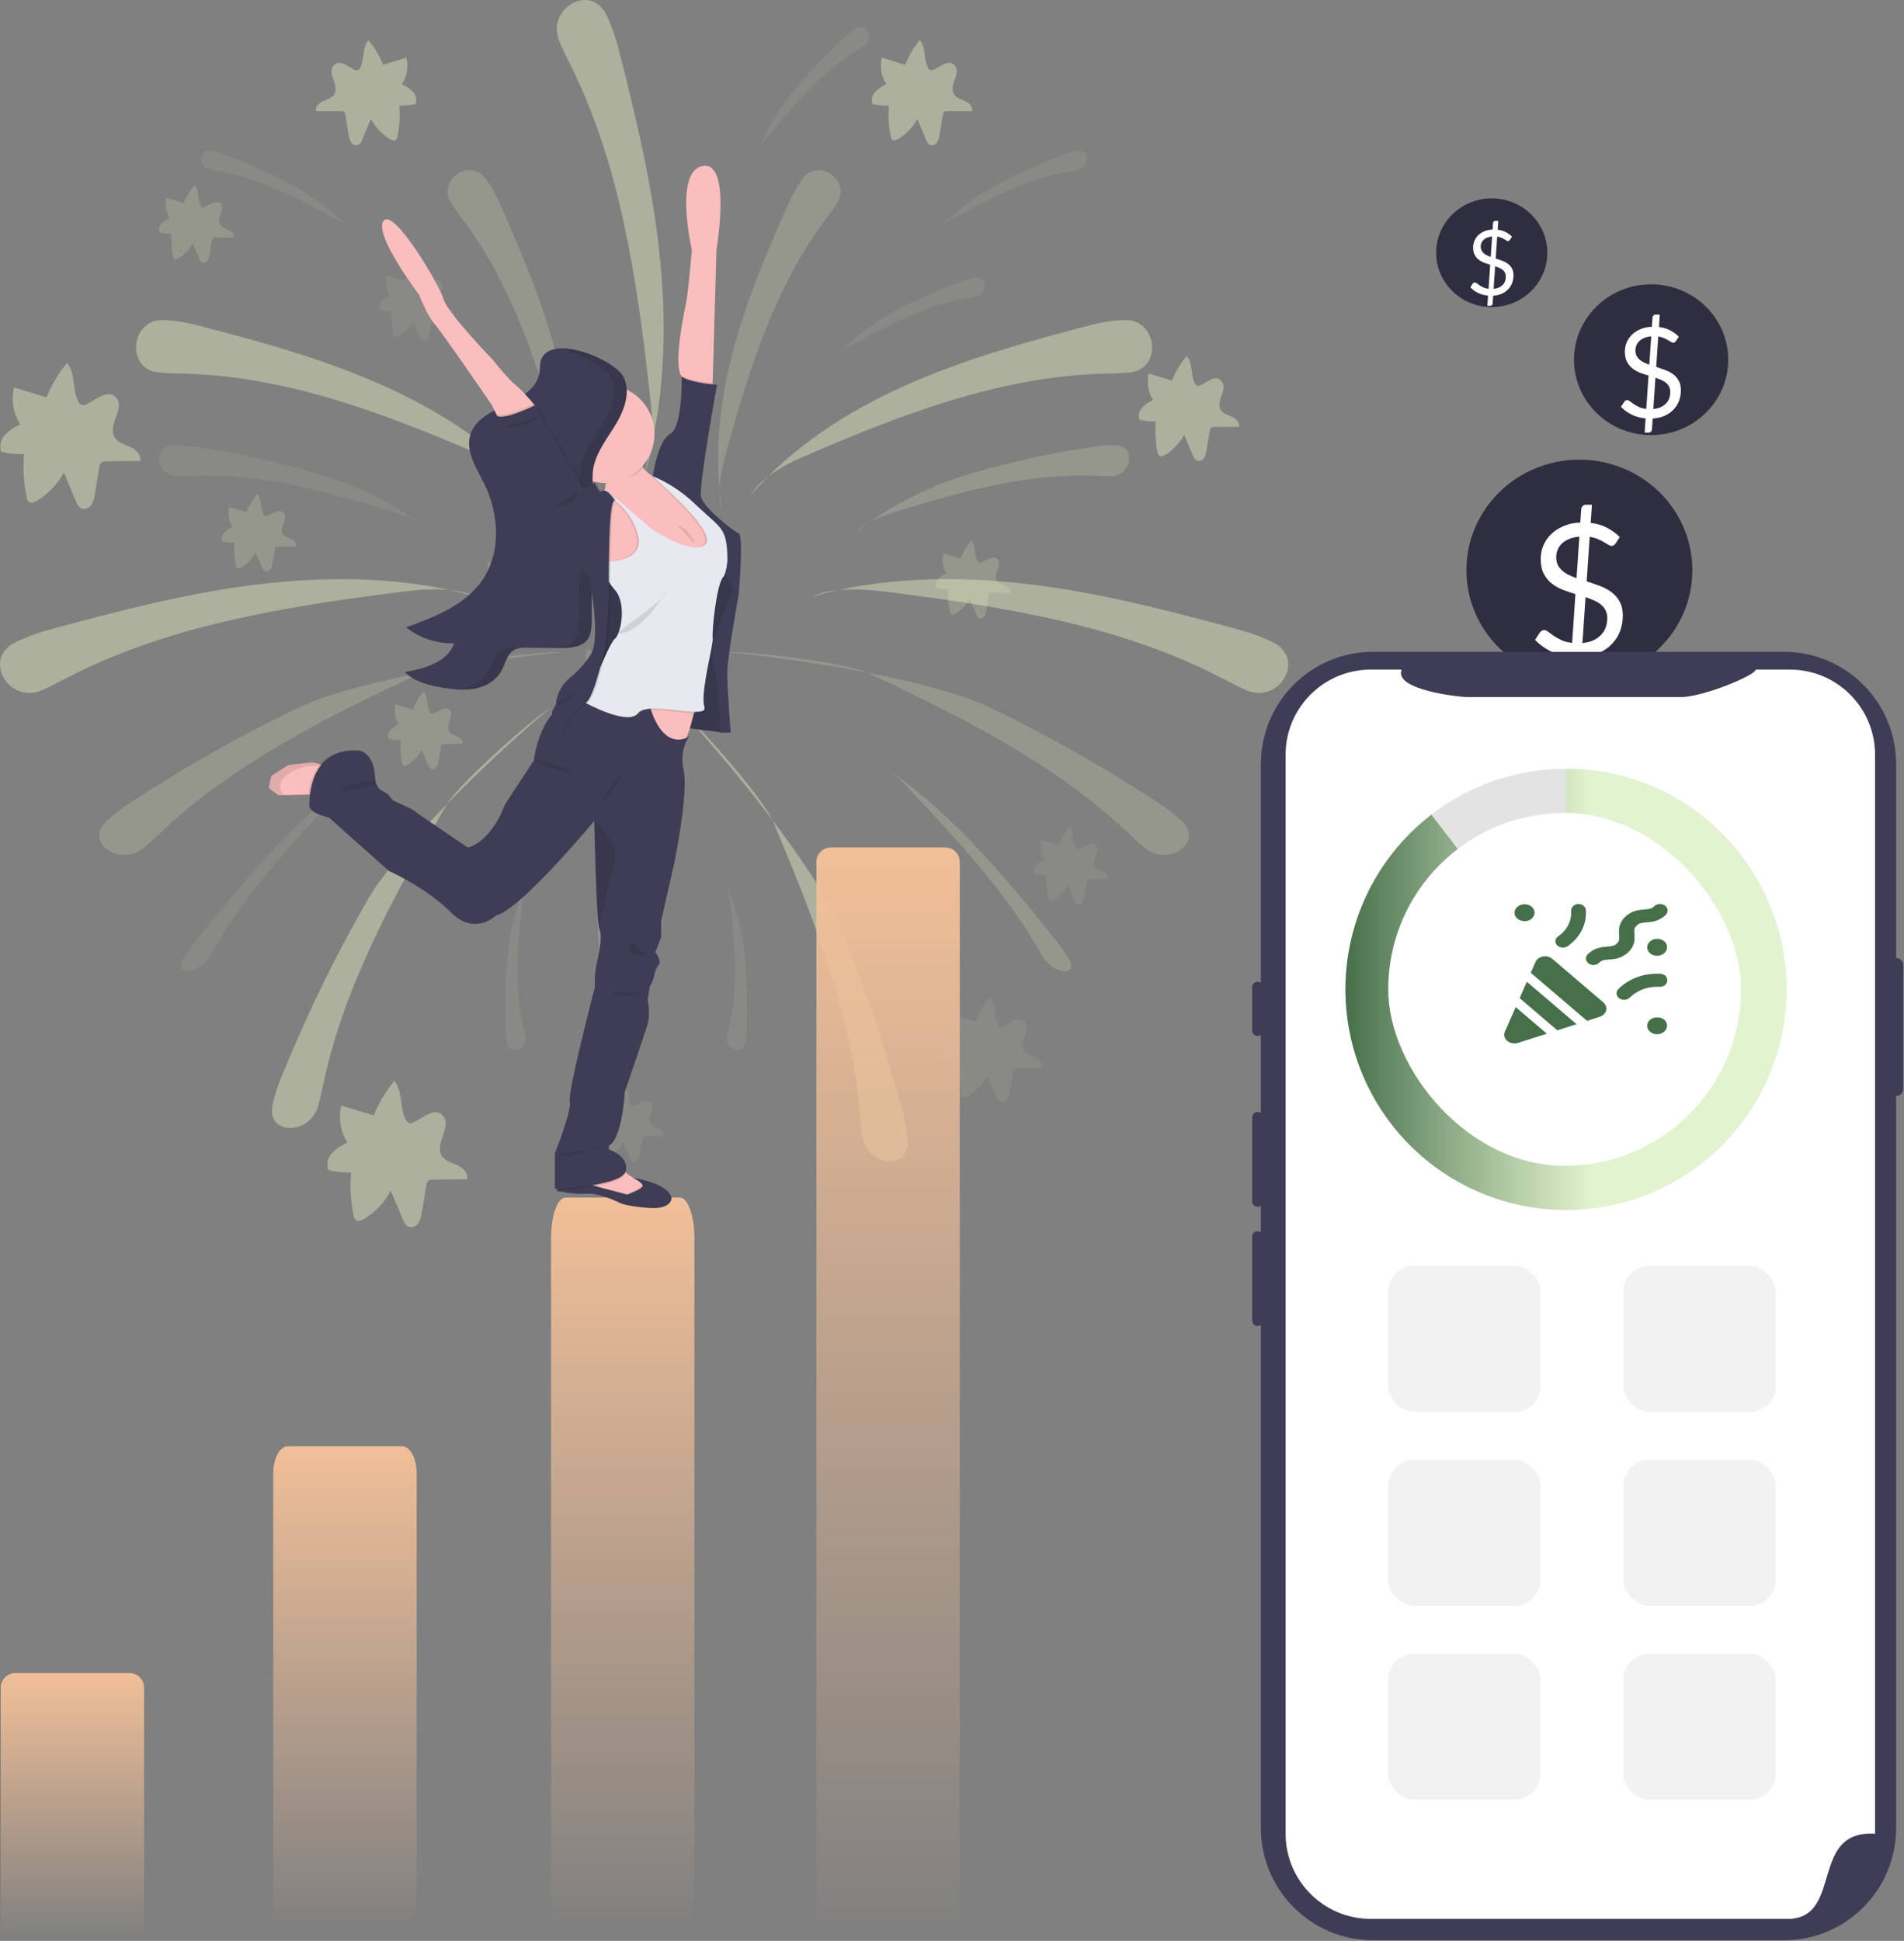 <svg width="785" height="800" viewBox="0 0 785 800" fill="none" xmlns="http://www.w3.org/2000/svg">
<rect x="0" y="0" width="785" height="800" fill="#808080" stroke="none"/>
<ellipse cx="651.164" cy="235.011" rx="46.58" ry="45.538" fill="#2F2E41"/>
<path d="M652.415 265.057C654.085 264.905 655.552 264.551 656.816 263.994C658.081 263.413 659.144 262.679 660.004 261.794C660.889 260.908 661.547 259.884 661.977 258.72C662.432 257.532 662.66 256.229 662.66 254.812C662.66 253.548 662.419 252.46 661.939 251.549C661.483 250.639 660.851 249.855 660.042 249.197C659.232 248.514 658.284 247.945 657.196 247.489C656.108 247.009 654.945 246.566 653.705 246.161L652.415 265.057ZM651.163 221.195C649.519 221.347 648.09 221.676 646.876 222.182C645.687 222.688 644.7 223.32 643.916 224.079C643.132 224.838 642.55 225.698 642.171 226.659C641.791 227.595 641.602 228.581 641.602 229.619C641.602 230.833 641.817 231.895 642.247 232.806C642.677 233.691 643.271 234.475 644.03 235.158C644.789 235.841 645.674 236.436 646.686 236.941C647.698 237.447 648.798 237.903 649.987 238.307L651.163 221.195ZM654.161 239.635C655.982 240.217 657.778 240.837 659.548 241.495C661.319 242.152 662.913 243 664.329 244.037C665.746 245.074 666.884 246.376 667.744 247.945C668.629 249.488 669.072 251.423 669.072 253.75C669.072 256.026 668.692 258.164 667.934 260.162C667.175 262.161 666.062 263.918 664.595 265.436C663.153 266.954 661.37 268.193 659.245 269.155C657.145 270.09 654.742 270.647 652.036 270.824L651.58 277.464C651.555 277.945 651.365 278.362 651.011 278.716C650.657 279.095 650.215 279.285 649.683 279.285H647.179L647.748 270.748C644.688 270.445 641.892 269.686 639.363 268.472C636.859 267.232 634.696 265.664 632.875 263.767L634.924 260.655C635.126 260.377 635.379 260.15 635.683 259.972C635.986 259.795 636.315 259.707 636.669 259.707C637.15 259.707 637.694 259.947 638.301 260.428C638.908 260.908 639.654 261.452 640.539 262.059C641.45 262.666 642.512 263.261 643.726 263.843C644.966 264.424 646.446 264.816 648.166 265.019L649.532 244.871C647.761 244.34 646.016 243.746 644.295 243.088C642.601 242.43 641.07 241.558 639.704 240.47C638.364 239.382 637.276 238.029 636.441 236.41C635.632 234.791 635.227 232.755 635.227 230.302C635.227 228.455 635.581 226.659 636.29 224.914C637.023 223.143 638.086 221.575 639.477 220.209C640.868 218.843 642.575 217.73 644.599 216.87C646.623 215.985 648.937 215.491 651.542 215.39L651.922 209.926C651.947 209.446 652.124 209.016 652.453 208.636C652.807 208.257 653.263 208.067 653.819 208.067H656.323L655.83 215.542C658.461 215.871 660.737 216.554 662.66 217.591C664.607 218.628 666.327 219.893 667.82 221.385L666.188 223.889C665.682 224.648 665.101 225.028 664.443 225.028C664.089 225.028 663.646 224.876 663.115 224.572C662.609 224.243 661.989 223.864 661.256 223.434C660.547 223.004 659.7 222.587 658.714 222.182C657.752 221.777 656.652 221.474 655.413 221.271L654.161 239.635Z" fill="white"/>
<ellipse cx="680.74" cy="148.271" rx="31.793" ry="31.082" fill="#2F2E41"/>
<path d="M681.646 168.589C682.786 168.485 683.787 168.244 684.65 167.864C685.513 167.467 686.239 166.966 686.826 166.362C687.43 165.757 687.879 165.058 688.172 164.264C688.483 163.453 688.638 162.563 688.638 161.597C688.638 160.733 688.474 159.991 688.146 159.369C687.836 158.748 687.404 158.213 686.851 157.764C686.299 157.298 685.652 156.909 684.909 156.598C684.167 156.27 683.373 155.968 682.527 155.692L681.646 168.589ZM680.791 138.652C679.669 138.755 678.694 138.98 677.865 139.325C677.054 139.67 676.38 140.102 675.845 140.62C675.31 141.138 674.913 141.725 674.654 142.381C674.395 143.02 674.265 143.693 674.265 144.401C674.265 145.23 674.412 145.955 674.706 146.576C674.999 147.18 675.405 147.716 675.923 148.182C676.441 148.648 677.045 149.054 677.736 149.399C678.426 149.744 679.177 150.055 679.989 150.331L680.791 138.652ZM682.837 151.238C684.08 151.635 685.306 152.058 686.515 152.507C687.723 152.956 688.811 153.534 689.778 154.242C690.745 154.95 691.522 155.839 692.109 156.909C692.713 157.962 693.015 159.283 693.015 160.871C693.015 162.425 692.756 163.884 692.238 165.248C691.72 166.612 690.96 167.812 689.959 168.848C688.975 169.884 687.758 170.73 686.308 171.386C684.875 172.024 683.234 172.404 681.387 172.525L681.076 177.057C681.059 177.385 680.93 177.67 680.688 177.912C680.446 178.171 680.144 178.3 679.782 178.3H678.072L678.461 172.473C676.372 172.266 674.464 171.748 672.737 170.92C671.028 170.074 669.552 169.003 668.309 167.708L669.707 165.585C669.846 165.395 670.018 165.239 670.225 165.119C670.433 164.998 670.657 164.937 670.899 164.937C671.227 164.937 671.598 165.101 672.012 165.429C672.427 165.757 672.936 166.129 673.54 166.543C674.162 166.957 674.887 167.363 675.716 167.76C676.562 168.157 677.572 168.425 678.746 168.563L679.678 154.811C678.469 154.449 677.278 154.043 676.104 153.594C674.947 153.145 673.903 152.55 672.971 151.807C672.056 151.065 671.313 150.141 670.743 149.036C670.191 147.931 669.915 146.542 669.915 144.867C669.915 143.607 670.156 142.381 670.64 141.19C671.14 139.981 671.866 138.911 672.815 137.978C673.765 137.046 674.93 136.286 676.311 135.699C677.692 135.095 679.272 134.758 681.05 134.689L681.309 130.96C681.327 130.632 681.448 130.339 681.672 130.08C681.914 129.821 682.224 129.691 682.604 129.691H684.314L683.977 134.793C685.772 135.017 687.326 135.484 688.638 136.191C689.968 136.899 691.142 137.762 692.16 138.781L691.047 140.49C690.701 141.008 690.304 141.267 689.856 141.267C689.614 141.267 689.312 141.164 688.949 140.956C688.604 140.732 688.181 140.473 687.68 140.18C687.197 139.886 686.618 139.601 685.945 139.325C685.289 139.049 684.538 138.842 683.692 138.703L682.837 151.238Z" fill="white"/>
<ellipse cx="615.03" cy="104.179" rx="22.92" ry="22.408" fill="#2F2E41"/>
<path d="M615.805 119.058C616.627 118.984 617.348 118.809 617.971 118.536C618.593 118.249 619.116 117.888 619.539 117.453C619.975 117.017 620.298 116.513 620.51 115.941C620.734 115.356 620.846 114.715 620.846 114.017C620.846 113.395 620.728 112.86 620.491 112.412C620.267 111.964 619.956 111.578 619.558 111.254C619.159 110.918 618.693 110.638 618.158 110.414C617.622 110.178 617.05 109.96 616.44 109.761L615.805 119.058ZM615.189 97.476C614.38 97.55 613.677 97.712 613.079 97.961C612.494 98.21 612.009 98.521 611.623 98.895C611.237 99.268 610.951 99.691 610.764 100.164C610.577 100.625 610.484 101.11 610.484 101.621C610.484 102.218 610.59 102.741 610.802 103.189C611.013 103.624 611.306 104.01 611.679 104.346C612.052 104.682 612.488 104.975 612.986 105.224C613.484 105.473 614.025 105.697 614.61 105.896L615.189 97.476ZM616.664 106.549C617.56 106.836 618.444 107.141 619.315 107.464C620.186 107.788 620.97 108.205 621.667 108.715C622.365 109.226 622.925 109.867 623.348 110.638C623.783 111.397 624.001 112.35 624.001 113.495C624.001 114.615 623.815 115.667 623.441 116.65C623.068 117.633 622.52 118.498 621.798 119.245C621.089 119.992 620.211 120.602 619.166 121.075C618.133 121.535 616.95 121.809 615.618 121.896L615.394 125.164C615.382 125.4 615.289 125.605 615.114 125.78C614.94 125.966 614.722 126.06 614.461 126.06H613.229L613.509 121.859C612.003 121.71 610.627 121.336 609.383 120.739C608.15 120.129 607.086 119.357 606.19 118.424L607.198 116.893C607.298 116.756 607.422 116.644 607.572 116.557C607.721 116.469 607.883 116.426 608.057 116.426C608.293 116.426 608.561 116.544 608.86 116.781C609.159 117.017 609.526 117.285 609.961 117.583C610.409 117.882 610.932 118.175 611.53 118.461C612.14 118.747 612.868 118.94 613.714 119.04L614.386 109.126C613.515 108.865 612.656 108.572 611.81 108.248C610.976 107.925 610.223 107.495 609.551 106.96C608.891 106.425 608.356 105.759 607.945 104.963C607.547 104.166 607.348 103.164 607.348 101.957C607.348 101.048 607.522 100.164 607.87 99.305C608.231 98.434 608.754 97.662 609.439 96.99C610.123 96.318 610.963 95.771 611.959 95.347C612.955 94.912 614.094 94.669 615.376 94.619L615.562 91.931C615.575 91.694 615.662 91.483 615.824 91.296C615.998 91.109 616.222 91.016 616.496 91.016H617.728L617.485 94.694C618.78 94.856 619.9 95.192 620.846 95.702C621.804 96.213 622.651 96.835 623.385 97.569L622.582 98.801C622.333 99.175 622.047 99.362 621.724 99.362C621.549 99.362 621.331 99.287 621.07 99.137C620.821 98.976 620.516 98.789 620.155 98.577C619.807 98.366 619.39 98.16 618.904 97.961C618.431 97.762 617.89 97.613 617.28 97.513L616.664 106.549Z" fill="white"/>
<path opacity="0.5" d="M200.306 73.753C193.652 64.68 179.905 74.496 186.118 83.871C187.741 86.318 189.528 88.71 191.205 90.965C211.689 118.625 222.302 152.224 231.458 185.41C233.685 193.659 235.857 202.265 233.3 210.321C236.957 188.737 234.592 166.466 229.066 145.295C223.539 124.124 214.933 103.888 206.052 83.899C204.504 80.322 202.578 76.92 200.306 73.753Z" fill="#EFF9C6" fill-opacity="0.4"/>
<path d="M67.372 131.932C53.625 131.492 51.81 152.471 65.557 153.571C69.159 153.846 72.816 153.928 76.281 154.038C118.595 155.193 158.628 170.535 197.094 187.032C206.524 191.074 216.34 195.638 221.839 204.299C204.49 184.2 181.669 169.463 157.391 158.657C133.113 147.852 107.24 140.73 81.395 134.104C76.814 132.869 72.112 132.14 67.372 131.932Z" fill="#EFF9C6" fill-opacity="0.4"/>
<path opacity="0.2" d="M71.187 183.485C62.444 183.815 64.424 196.215 73.222 196.27C75.504 196.27 77.814 196.27 79.986 196.105C106.683 195.033 134.041 202.401 160.546 210.485C167.062 212.465 173.936 214.747 178.665 219.613C164.587 208.743 148.632 200.551 131.594 195.445C114.81 190.436 97.68 186.668 80.343 184.172C77.321 183.641 74.254 183.411 71.187 183.485Z" fill="#EFF9C6" fill-opacity="0.4"/>
<path opacity="0.5" d="M249.796 414.058C252.27 422.307 263.818 417.44 261.701 408.917C261.151 406.689 260.464 404.49 259.831 402.373C252.16 376.775 252.518 348.483 253.783 320.768C254.113 313.976 254.58 306.745 258.127 300.971C251.088 317.309 247.118 334.804 246.414 352.579C245.728 370.077 246.325 387.602 248.201 405.012C248.431 408.073 248.965 411.103 249.796 414.058Z" fill="#EFF9C6" fill-opacity="0.4"/>
<path opacity="0.2" d="M87.084 62.121C81.832 61.214 81.447 68.857 86.671 70.012C88.046 70.314 89.421 70.562 90.74 70.782C106.825 73.531 122.222 81.395 137.042 89.616C140.85 91.351 144.167 94.006 146.693 97.342C139.666 89.063 131.175 82.147 121.645 76.941C112.255 71.822 102.505 67.392 92.473 63.688C90.73 62.996 88.925 62.472 87.084 62.121Z" fill="#EFF9C6" fill-opacity="0.4"/>
<path d="M5.97 264.952C-7.365 271.798 3.908 290.66 17.6 284.391C21.175 282.769 24.667 280.927 28.021 279.195C68.741 258.078 116.005 250.297 162.747 244.303C174.157 242.819 186.337 241.554 196.895 246.063C168.108 237.815 137.424 237.265 107.784 240.702C78.144 244.138 49.302 251.7 20.762 259.426C15.655 260.756 10.698 262.608 5.97 264.952Z" fill="#EFF9C6" fill-opacity="0.4"/>
<path opacity="0.5" d="M44.05 338.282C34.482 347.191 49.549 357.749 59.475 349.28C62.225 347.026 64.617 344.661 67.009 342.434C96.208 314.939 134.784 295.5 173.194 277.546C182.625 273.119 221.448 268.61 231.786 268.857C204.731 271.277 149.466 279.855 124.886 290.853C100.788 302.309 77.492 315.38 55.158 329.979C51.208 332.399 47.49 335.178 44.05 338.282Z" fill="#EFF9C6" fill-opacity="0.4"/>
<path d="M112.402 455.3C109.653 468.085 127.882 468.277 131.291 455.492C132.171 452.138 132.886 448.783 133.574 445.567C142.015 406.441 162.663 368.443 184.054 331.82C189.306 322.829 218.671 297.066 227.332 291.375C206.435 308.751 165.77 347.134 151.913 370.285C138.593 393.414 126.854 417.417 116.774 442.13C114.912 446.375 113.448 450.784 112.402 455.3Z" fill="#EFF9C6" fill-opacity="0.4"/>
<path d="M249.961 6.032C243.417 -7.276 224.775 3.667 230.714 17.305C232.254 20.879 233.986 24.371 235.636 27.698C255.735 68.335 262.636 115.352 267.805 161.571C269.07 172.899 270.169 184.997 265.55 195.417C273.964 166.96 275.091 136.578 272.177 107.158C269.262 77.739 262.416 49.034 255.157 20.632C253.912 15.605 252.171 10.715 249.961 6.032Z" fill="#EFF9C6" fill-opacity="0.4"/>
<path d="M146.001 28.661C146.344 28.862 146.731 28.976 147.129 28.991C147.871 28.991 148.366 28.276 148.668 27.616C150.29 24.07 149.356 19.368 151.885 16.481C154.428 19.555 156.478 23.005 157.962 26.709L167.53 23.74C167.987 25.6 168.062 27.534 167.75 29.425C167.438 31.315 166.746 33.123 165.715 34.738C167.401 35.455 168.932 36.491 170.224 37.79C170.873 38.445 171.328 39.267 171.536 40.165C171.745 41.063 171.7 42.002 171.407 42.876C169.192 43.399 166.917 43.621 164.643 43.536C164.997 47.737 164.757 51.967 163.928 56.101C163.906 56.413 163.822 56.717 163.68 56.996C163.538 57.275 163.342 57.522 163.103 57.724C162.416 58.163 161.481 57.724 160.766 57.339C157.466 55.328 154.754 52.483 152.902 49.09L149.328 57.586C149.062 58.457 148.51 59.213 147.761 59.731C147.216 59.915 146.626 59.912 146.083 59.722C145.54 59.533 145.076 59.168 144.764 58.686C144.168 57.71 143.81 56.608 143.719 55.469L142.372 47.358C142.361 46.942 142.205 46.544 141.932 46.231C141.537 45.914 141.033 45.766 140.53 45.818C137.148 45.818 133.766 45.818 130.384 45.818C129.807 44.031 131.594 42.354 133.326 41.611C135.058 40.869 137.093 40.264 137.973 38.587C139.732 35.178 135.223 30.338 137.12 27.589C139.375 23.795 143.059 27.204 146.001 28.661Z" fill="#EFF9C6" fill-opacity="0.4"/>
<path opacity="0.5" d="M330.823 73.753C337.477 64.68 351.224 74.496 345.01 83.871C343.388 86.318 341.601 88.71 339.924 90.965C319.44 118.625 308.8 152.224 299.671 185.41C297.417 193.659 295.245 202.265 297.802 210.321C294.145 188.737 296.537 166.466 302.063 145.295C307.59 124.124 316.196 103.888 325.077 83.899C326.625 80.322 328.551 76.92 330.823 73.753Z" fill="#EFF9C6" fill-opacity="0.4"/>
<path d="M463.736 131.932C477.484 131.492 479.326 152.471 465.551 153.571C461.949 153.846 458.32 153.928 454.855 154.038C412.513 155.193 372.508 170.535 334.042 187.032C324.612 191.074 314.796 195.638 309.297 204.299C326.619 184.2 349.44 169.463 373.745 158.657C398.051 147.852 423.896 140.731 449.631 133.994C454.243 132.79 458.973 132.098 463.736 131.932Z" fill="#EFF9C6" fill-opacity="0.4"/>
<path opacity="0.5" d="M459.937 183.485C468.653 183.815 466.701 196.215 457.902 196.27C455.62 196.27 453.311 196.27 451.111 196.105C424.413 195.033 397.083 202.401 370.578 210.485C364.062 212.465 357.188 214.747 352.459 219.613C366.537 208.743 382.492 200.551 399.531 195.445C416.314 190.433 433.444 186.665 450.781 184.172C453.803 183.641 456.87 183.411 459.937 183.485Z" fill="#EFF9C6" fill-opacity="0.4"/>
<path opacity="0.2" d="M444.025 62.121C449.304 61.214 449.689 68.857 444.465 70.012C443.09 70.314 441.715 70.562 440.368 70.782C424.284 73.531 408.914 81.395 394.094 89.616C390.286 91.351 386.969 94.006 384.443 97.342C391.464 89.056 399.956 82.14 409.491 76.941C418.872 71.822 428.612 67.392 438.636 63.688C440.381 63.004 442.185 62.479 444.025 62.121Z" fill="#EFF9C6" fill-opacity="0.4"/>
<path opacity="0.2" d="M307.261 429.922C306.079 435.118 298.848 432.534 299.81 427.172C300.058 425.797 300.36 424.423 300.663 423.13C304.347 407.238 303 389.999 301.158 373.172C301.021 368.979 299.84 364.887 297.721 361.267C302.68 371.004 305.793 381.575 306.904 392.446C308.007 403.076 308.328 413.773 307.866 424.45C307.836 426.289 307.634 428.121 307.261 429.922Z" fill="#EFF9C6" fill-opacity="0.4"/>
<path opacity="0.5" d="M440.667 395.362C444.764 402.291 434.7 401.823 430.274 394.867C429.092 393.053 428.047 391.21 427.002 389.368C414.519 368.087 395.493 347.081 376.356 326.762C371.814 321.489 366.514 316.921 360.629 313.207C375.641 323.402 389.482 335.223 401.899 348.456C414.189 361.323 425.05 374.713 435.69 388.076C437.506 390.393 439.169 392.827 440.667 395.362Z" fill="#EFF9C6" fill-opacity="0.4"/>
<path opacity="0.2" d="M75.585 395.362C71.489 402.291 81.579 401.823 86.006 394.867C87.161 393.053 88.233 391.21 89.25 389.368C101.733 368.087 120.76 347.081 139.924 326.762C144.456 321.49 149.747 316.922 155.623 313.207C140.634 323.4 126.805 335.202 114.381 348.401C102.091 361.268 91.23 374.658 80.617 388.021C78.781 390.355 77.1 392.807 75.585 395.362Z" fill="#EFF9C6" fill-opacity="0.4"/>
<path opacity="0.2" d="M209.104 429.922C210.286 435.118 217.49 432.534 216.555 427.172C216.308 425.797 215.978 424.423 215.675 423.13C212.018 407.238 213.338 389.999 215.208 373.172C215.348 368.984 216.519 364.894 218.617 361.267C213.657 371.003 210.543 381.575 209.434 392.446C208.322 403.075 207.992 413.772 208.444 424.45C208.492 426.291 208.713 428.122 209.104 429.922Z" fill="#EFF9C6" fill-opacity="0.4"/>
<path opacity="0.2" d="M401.9 114.335C407.152 113.428 407.537 121.099 402.313 122.254C400.938 122.556 399.563 122.776 398.243 122.996C382.159 125.746 366.762 133.637 351.942 141.83C348.126 143.565 344.808 146.232 342.291 149.584C349.317 141.296 357.807 134.371 367.339 129.155C376.724 124.033 386.474 119.613 396.511 115.93C398.249 115.217 400.054 114.682 401.9 114.335Z" fill="#EFF9C6" fill-opacity="0.4"/>
<path opacity="0.2" d="M352.902 11.807C357.438 9.057 360.655 15.959 356.256 18.983C355.074 19.78 353.891 20.495 352.737 21.21C338.852 29.761 327.524 42.821 316.856 55.964C313.964 59.005 311.875 62.718 310.779 66.769C314.212 56.463 319.505 46.874 326.397 38.477C333.158 30.22 340.509 22.464 348.393 15.271C349.782 13.975 351.291 12.815 352.902 11.807Z" fill="#EFF9C6" fill-opacity="0.4"/>
<path d="M525.162 264.952C538.497 271.798 527.224 290.66 513.531 284.391C509.957 282.769 506.438 280.927 503.111 279.195C462.363 258.078 415.127 250.297 368.385 244.303C356.975 242.819 344.794 241.554 334.236 246.063C363.024 237.815 393.68 237.265 423.348 240.702C453.015 244.138 481.802 251.7 510.369 259.426C515.475 260.761 520.431 262.612 525.162 264.952Z" fill="#EFF9C6" fill-opacity="0.4"/>
<path opacity="0.5" d="M487.135 338.282C496.703 347.19 481.636 357.748 471.71 349.28C468.961 347.025 466.569 344.661 464.177 342.434C434.894 314.911 396.401 295.39 357.908 277.435C348.478 273.009 309.655 268.5 299.289 268.747C326.372 271.167 381.637 279.745 406.217 290.743C430.315 302.198 453.611 315.27 475.945 329.868C479.928 332.319 483.674 335.136 487.135 338.282Z" fill="#EFF9C6" fill-opacity="0.4"/>
<path d="M374.184 469.9C375.366 482.932 357.192 480.898 355.432 467.728C354.965 464.291 354.69 460.854 354.387 457.609C350.923 417.714 335.141 377.434 318.644 338.419C314.547 328.85 288.647 299.596 280.756 292.859C299.315 312.738 334.839 355.905 345.699 380.596C356.011 405.209 364.655 430.488 371.572 456.262C372.863 460.717 373.738 465.283 374.184 469.9Z" fill="#EFF9C6" fill-opacity="0.4"/>
<path d="M385.099 28.661C384.757 28.865 384.369 28.979 383.972 28.991C383.257 28.991 382.762 28.276 382.459 27.616C380.81 24.07 381.744 19.368 379.242 16.481C376.699 19.555 374.649 23.005 373.166 26.709L363.57 23.74C363.119 25.601 363.048 27.534 363.359 29.423C363.671 31.313 364.36 33.12 365.385 34.738C363.703 35.462 362.173 36.497 360.876 37.79C360.234 38.449 359.787 39.273 359.583 40.17C359.379 41.068 359.427 42.004 359.721 42.876C361.936 43.399 364.211 43.621 366.485 43.536C366.116 47.737 366.357 51.969 367.2 56.101C367.222 56.413 367.306 56.717 367.448 56.996C367.589 57.275 367.785 57.522 368.024 57.724C368.712 58.163 369.647 57.724 370.361 57.339C373.647 55.309 376.355 52.468 378.225 49.09L381.799 57.586C382.044 58.468 382.601 59.23 383.367 59.731C383.911 59.915 384.502 59.912 385.044 59.722C385.587 59.533 386.051 59.168 386.364 58.686C386.947 57.705 387.304 56.606 387.408 55.469L388.756 47.358C388.767 46.942 388.922 46.544 389.196 46.231C389.591 45.914 390.094 45.766 390.598 45.818C393.98 45.818 397.362 45.818 400.743 45.818C401.321 44.031 399.534 42.354 397.802 41.611C396.069 40.869 394.007 40.264 393.155 38.587C391.395 35.178 395.904 30.338 394.007 27.589C391.753 23.795 388.151 27.204 385.099 28.661Z" fill="#EFF9C6" fill-opacity="0.4"/>
<path opacity="0.2" d="M413.997 422.939C413.656 423.148 413.269 423.27 412.87 423.297C412.128 423.297 411.633 422.554 411.33 421.894C409.708 418.348 410.643 413.646 408.141 410.896C405.585 413.956 403.525 417.398 402.037 421.097L392.469 418.128C392.01 419.988 391.934 421.922 392.246 423.813C392.558 425.704 393.251 427.511 394.283 429.126C392.596 429.853 391.065 430.898 389.774 432.205C389.13 432.858 388.679 433.675 388.47 434.568C388.262 435.461 388.304 436.394 388.592 437.264C390.803 437.809 393.08 438.041 395.356 437.952C395.002 442.153 395.243 446.383 396.07 450.517C396.128 451.135 396.424 451.707 396.895 452.112C397.283 452.264 397.705 452.309 398.117 452.241C398.528 452.174 398.914 451.996 399.232 451.727C402.533 449.716 405.245 446.871 407.096 443.478L410.67 452.002C410.93 452.876 411.496 453.628 412.265 454.119C412.803 454.303 413.386 454.303 413.924 454.119C414.462 453.935 414.923 453.577 415.235 453.101C415.827 452.112 416.193 451.004 416.307 449.857L417.627 441.773C417.642 441.351 417.797 440.945 418.066 440.619C418.476 440.31 418.985 440.164 419.496 440.206C422.851 440.206 426.232 440.206 429.614 440.206C430.192 438.391 428.405 436.742 426.672 435.972C424.94 435.202 422.906 434.652 422.026 432.975C420.266 429.538 424.775 424.727 422.878 421.84C420.624 418.073 416.939 421.482 413.997 422.939Z" fill="#EFF9C6" fill-opacity="0.4"/>
<path d="M495.138 158.739C494.795 158.94 494.408 159.053 494.011 159.069C493.268 159.069 492.773 158.327 492.471 157.667C490.849 154.148 491.784 149.418 489.254 146.669C486.716 149.736 484.666 153.177 483.178 156.87L473.609 153.928C473.152 155.788 473.077 157.722 473.389 159.613C473.701 161.503 474.393 163.311 475.424 164.926C473.738 165.643 472.207 166.679 470.915 167.978C470.266 168.627 469.811 169.444 469.602 170.338C469.393 171.232 469.438 172.167 469.733 173.037C471.944 173.582 474.221 173.813 476.496 173.724C476.142 177.925 476.382 182.155 477.211 186.289C477.233 186.601 477.318 186.905 477.459 187.184C477.601 187.463 477.797 187.71 478.036 187.911C478.723 188.351 479.658 187.911 480.373 187.499C483.679 185.495 486.393 182.649 488.237 179.251L491.811 187.746C492.07 188.613 492.625 189.362 493.378 189.864C493.919 190.06 494.511 190.066 495.055 189.882C495.6 189.697 496.066 189.331 496.375 188.846C496.971 187.871 497.329 186.769 497.42 185.629L498.767 177.518C498.778 177.103 498.934 176.704 499.207 176.391C499.602 176.075 500.106 175.926 500.609 175.979C503.991 175.979 507.373 175.979 510.755 175.979C511.332 174.191 509.545 172.514 507.813 171.744C506.081 170.975 504.046 170.425 503.166 168.747C501.407 165.338 505.916 160.499 504.019 157.749C501.764 153.763 498.135 157.2 495.138 158.739Z" fill="#EFF9C6" fill-opacity="0.4"/>
<path d="M170.747 462.504C170.273 462.792 169.734 462.952 169.18 462.972C168.162 462.972 167.475 461.955 167.035 461.02C164.781 456.098 166.073 449.692 162.581 445.54C159.034 449.808 156.177 454.604 154.113 459.755L140.695 455.686C140.075 458.274 139.979 460.96 140.414 463.585C140.848 466.211 141.804 468.723 143.225 470.973C140.881 471.993 138.746 473.438 136.928 475.235C136.04 476.153 135.419 477.296 135.133 478.542C134.847 479.787 134.907 481.087 135.306 482.301C138.391 483.051 141.565 483.365 144.737 483.236C144.241 489.1 144.574 495.006 145.727 500.777C145.76 501.207 145.88 501.626 146.078 502.008C146.276 502.391 146.55 502.73 146.881 503.005C147.844 503.609 149.136 503.005 150.126 502.455C154.748 499.609 158.541 495.598 161.124 490.824L166.1 502.675C166.469 503.889 167.246 504.938 168.3 505.644C169.055 505.899 169.874 505.894 170.627 505.63C171.379 505.366 172.021 504.858 172.452 504.187C173.294 502.831 173.803 501.296 173.936 499.705L175.779 488.432C175.826 487.85 176.046 487.294 176.411 486.838C176.971 486.396 177.681 486.188 178.391 486.26C183.092 486.123 187.794 486.095 192.496 486.123C193.32 483.621 190.818 481.284 188.399 480.239C185.979 479.194 183.147 478.397 181.938 476.06C179.463 471.275 185.814 464.649 183.12 460.552C180.013 455.686 174.871 460.442 170.747 462.504Z" fill="#EFF9C6" fill-opacity="0.4"/>
<path d="M35.808 166.548C35.325 166.838 34.776 166.999 34.213 167.015C33.223 167.015 32.508 165.998 32.096 165.063C29.814 160.142 31.134 153.735 27.642 149.583C24.086 153.85 21.22 158.646 19.146 163.798L5.811 159.674C5.18 162.26 5.077 164.946 5.507 167.572C5.936 170.199 6.891 172.712 8.313 174.961C5.977 175.982 3.852 177.427 2.044 179.223C1.174 180.142 0.57 181.278 0.294 182.513C0.018 183.747 0.081 185.033 0.477 186.234C3.561 186.984 6.735 187.299 9.907 187.169C9.407 193.035 9.749 198.942 10.925 204.711C10.994 205.572 11.399 206.372 12.052 206.938C13.042 207.57 14.334 206.938 15.324 206.388C19.946 203.543 23.739 199.532 26.322 194.758L31.271 206.608C31.634 207.833 32.424 208.886 33.498 209.578C34.251 209.83 35.066 209.827 35.817 209.569C36.568 209.31 37.212 208.811 37.65 208.148C38.48 206.779 38.979 205.235 39.107 203.639L40.977 192.366C41.004 191.783 41.216 191.225 41.582 190.771C42.149 190.344 42.853 190.138 43.561 190.194C48.263 190.056 52.965 190.029 57.694 190.056C58.491 187.554 55.989 185.217 53.597 184.172C51.205 183.127 48.318 182.33 47.108 179.993C44.661 175.209 51.012 168.583 48.318 164.486C45.046 159.757 39.904 164.486 35.808 166.548Z" fill="#EFF9C6" fill-opacity="0.4"/>
<path opacity="0.2" d="M445.313 349.83C445.055 349.962 444.776 350.046 444.488 350.077C444.223 350.014 443.979 349.885 443.777 349.703C443.575 349.52 443.423 349.29 443.333 349.033C442.123 346.421 442.838 343.011 440.969 340.784C439.082 343.055 437.56 345.606 436.459 348.345L429.366 346.146C429.041 347.519 428.993 348.944 429.224 350.337C429.455 351.729 429.962 353.062 430.713 354.257C429.473 354.806 428.345 355.579 427.386 356.539C426.91 357.021 426.575 357.625 426.42 358.285C426.265 358.944 426.295 359.634 426.506 360.278C428.141 360.689 429.827 360.856 431.51 360.773C431.251 363.89 431.436 367.029 432.06 370.094C432.077 370.321 432.139 370.543 432.243 370.746C432.347 370.949 432.49 371.13 432.665 371.276C433.187 371.606 433.847 371.276 434.397 371.001C436.838 369.473 438.846 367.343 440.226 364.815L442.976 371.111C443.157 371.757 443.567 372.314 444.13 372.678C444.534 372.815 444.973 372.813 445.376 372.674C445.779 372.535 446.124 372.265 446.358 371.909C446.795 371.181 447.059 370.363 447.127 369.516L448.117 363.523C448.139 363.22 448.254 362.932 448.447 362.698C448.591 362.577 448.758 362.488 448.938 362.436C449.118 362.384 449.306 362.37 449.492 362.395C452.003 362.395 454.505 362.395 456.998 362.395C457.411 361.075 456.091 359.838 454.799 359.261C453.506 358.683 452.049 358.298 451.362 357.034C450.069 354.504 453.451 350.985 452.022 348.785C450.592 346.586 447.485 348.73 445.313 349.83Z" fill="#EFF9C6" fill-opacity="0.4"/>
<path opacity="0.2" d="M261.974 455.686C261.729 455.847 261.442 455.933 261.149 455.934C260.599 455.934 260.242 455.411 260.022 454.916C258.812 452.167 259.499 448.895 257.63 446.668C255.755 448.947 254.234 451.496 253.121 454.229L246.054 452.03C245.702 453.422 245.637 454.872 245.864 456.29C246.091 457.708 246.605 459.065 247.374 460.278C246.141 460.828 245.015 461.591 244.047 462.533C243.568 463.019 243.233 463.628 243.078 464.292C242.923 464.957 242.954 465.651 243.167 466.299C244.807 466.682 246.489 466.849 248.171 466.794C247.915 469.912 248.1 473.05 248.721 476.115C248.738 476.343 248.8 476.564 248.904 476.768C249.008 476.971 249.151 477.151 249.326 477.297C249.849 477.627 250.536 477.297 251.058 476.995C253.508 475.477 255.518 473.344 256.887 470.809L259.637 477.105C259.812 477.761 260.223 478.329 260.792 478.7C261.196 478.836 261.634 478.835 262.037 478.695C262.44 478.556 262.785 478.287 263.019 477.93C263.457 477.203 263.72 476.384 263.789 475.538L264.778 469.544C264.8 469.233 264.915 468.936 265.108 468.691C265.415 468.481 265.781 468.375 266.153 468.389C268.655 468.389 271.157 468.389 273.659 468.389C274.072 467.042 272.752 465.805 271.487 465.255C270.222 464.705 268.738 464.265 268.05 463.028C266.731 460.498 270.112 456.979 268.683 454.779C267.253 452.579 264.173 454.587 261.974 455.686Z" fill="#EFF9C6" fill-opacity="0.4"/>
<path opacity="0.5" d="M84.553 85.19C84.309 85.354 84.022 85.44 83.728 85.438C83.178 85.438 82.821 84.888 82.601 84.42C81.391 81.671 82.079 78.399 80.236 76.172C78.342 78.437 76.82 80.99 75.727 83.733L68.633 81.533C68.28 82.927 68.217 84.379 68.449 85.798C68.681 87.217 69.202 88.573 69.981 89.782C68.73 90.315 67.592 91.08 66.626 92.037C66.152 92.526 65.822 93.136 65.672 93.8C65.521 94.465 65.557 95.158 65.774 95.803C67.413 96.189 69.095 96.356 70.778 96.298C70.512 99.414 70.688 102.552 71.3 105.619C71.317 105.847 71.379 106.068 71.483 106.271C71.587 106.475 71.731 106.655 71.905 106.801C72.428 107.131 73.115 106.801 73.638 106.499C76.097 104.994 78.11 102.858 79.466 100.312L82.216 106.609C82.398 107.269 82.819 107.838 83.398 108.204C83.798 108.338 84.232 108.336 84.63 108.196C85.029 108.057 85.369 107.788 85.598 107.434C86.036 106.706 86.299 105.888 86.368 105.042L87.358 99.048C87.379 98.737 87.494 98.439 87.688 98.195C87.994 97.985 88.361 97.879 88.732 97.893C91.234 97.893 93.736 97.893 96.238 97.893C96.678 96.546 95.331 95.308 94.066 94.758C92.802 94.209 91.317 93.769 90.629 92.531C89.31 90.002 92.692 86.483 91.262 84.283C89.832 82.083 86.753 84.118 84.553 85.19Z" fill="#EFF9C6" fill-opacity="0.4"/>
<path opacity="0.5" d="M178.995 293.96C178.74 294.12 178.445 294.206 178.143 294.207C177.621 294.207 177.236 293.657 177.016 293.19C175.806 290.44 176.493 287.169 174.651 284.941C172.766 287.214 171.245 289.764 170.142 292.503L163.048 290.303C162.709 291.698 162.654 293.147 162.885 294.564C163.117 295.981 163.63 297.337 164.396 298.551C163.149 299.078 162.019 299.844 161.069 300.806C160.59 301.292 160.254 301.901 160.099 302.566C159.944 303.23 159.975 303.925 160.189 304.573C161.828 304.956 163.51 305.122 165.193 305.068C164.927 308.175 165.103 311.304 165.715 314.361C165.756 314.826 165.972 315.259 166.32 315.571C166.843 315.901 167.53 315.571 168.052 315.268C170.502 313.751 172.512 311.618 173.881 309.082L176.631 315.378C176.828 316.031 177.246 316.595 177.813 316.973C178.213 317.113 178.648 317.113 179.048 316.973C179.447 316.833 179.787 316.562 180.013 316.203C180.46 315.478 180.733 314.66 180.81 313.811L181.8 307.817C181.809 307.504 181.926 307.203 182.13 306.965C182.433 306.747 182.802 306.64 183.175 306.662C185.677 306.662 188.179 306.662 190.653 306.662C191.093 305.315 189.773 304.078 188.481 303.528C187.189 302.978 185.732 302.538 185.044 301.301C183.752 298.771 187.134 295.252 185.677 293.052C184.219 290.853 181.167 292.887 178.995 293.96Z" fill="#EFF9C6" fill-opacity="0.4"/>
<path opacity="0.5" d="M110.45 212.575C110.205 212.736 109.919 212.822 109.626 212.823C109.076 212.823 108.718 212.273 108.498 211.806C107.289 209.056 107.976 205.784 106.106 203.557C104.231 205.836 102.711 208.385 101.597 211.118L94.531 208.919C94.18 210.311 94.116 211.761 94.343 213.179C94.57 214.597 95.083 215.954 95.851 217.167C94.613 217.708 93.485 218.472 92.524 219.422C92.045 219.908 91.71 220.517 91.554 221.181C91.399 221.846 91.43 222.54 91.644 223.189C93.283 223.572 94.966 223.738 96.648 223.683C96.391 226.792 96.576 229.921 97.198 232.977C97.212 233.209 97.273 233.435 97.377 233.643C97.481 233.851 97.626 234.036 97.803 234.187C98.325 234.517 99.013 234.187 99.535 233.884C101.985 232.367 103.995 230.234 105.364 227.698L108.113 233.994C108.294 234.64 108.705 235.197 109.268 235.561C109.668 235.711 110.108 235.718 110.513 235.583C110.918 235.448 111.265 235.178 111.495 234.819C111.933 234.092 112.197 233.273 112.265 232.427L113.255 226.433C113.276 226.122 113.391 225.825 113.585 225.581C113.892 225.37 114.258 225.264 114.63 225.278C117.132 225.278 119.634 225.278 122.136 225.278C122.548 223.931 121.228 222.694 119.964 222.144C118.699 221.594 117.214 221.154 116.527 219.917C115.207 217.387 118.589 213.868 117.159 211.668C115.729 209.469 112.65 211.503 110.45 212.575Z" fill="#EFF9C6" fill-opacity="0.4"/>
<path opacity="0.5" d="M404.816 231.739C404.569 231.895 404.283 231.981 403.991 231.986C403.441 231.986 403.083 231.436 402.836 230.969C401.654 228.219 402.341 224.947 400.471 222.72C398.596 224.999 397.076 227.548 395.962 230.281L388.896 228.082C388.545 229.474 388.481 230.924 388.708 232.342C388.935 233.76 389.448 235.117 390.216 236.33C388.97 236.856 387.839 237.622 386.889 238.585C386.41 239.071 386.075 239.68 385.92 240.345C385.764 241.009 385.795 241.704 386.009 242.352C387.648 242.735 389.331 242.901 391.013 242.847C390.756 245.955 390.941 249.084 391.563 252.14C391.578 252.372 391.639 252.598 391.743 252.806C391.846 253.014 391.991 253.199 392.168 253.35C392.69 253.68 393.378 253.35 393.9 253.047C396.341 251.519 398.349 249.389 399.729 246.861L402.479 253.157C402.659 253.803 403.07 254.36 403.633 254.724C404.034 254.874 404.473 254.881 404.878 254.746C405.283 254.611 405.63 254.342 405.86 253.982C406.298 253.255 406.562 252.436 406.63 251.59L407.62 245.596C407.641 245.285 407.756 244.988 407.95 244.744C408.253 244.526 408.622 244.419 408.995 244.441H416.501C416.913 243.121 415.594 241.884 414.329 241.334C413.064 240.784 411.579 240.344 410.892 239.107C409.572 236.578 412.954 233.058 411.524 230.859C410.095 228.659 407.015 230.666 404.816 231.739Z" fill="#EFF9C6" fill-opacity="0.4"/>
<path opacity="0.2" d="M261.977 215.736C261.721 215.872 261.441 215.956 261.152 215.984C260.602 215.984 260.245 215.434 260.025 214.939C258.815 212.327 259.502 208.918 257.633 206.69C255.746 208.961 254.224 211.512 253.123 214.252L246.057 212.052C245.721 213.423 245.664 214.848 245.891 216.242C246.118 217.636 246.623 218.969 247.377 220.163C246.143 220.723 245.017 221.495 244.05 222.445C243.574 222.927 243.24 223.531 243.084 224.191C242.929 224.851 242.959 225.54 243.17 226.184C244.805 226.595 246.491 226.762 248.174 226.679C247.915 229.797 248.1 232.935 248.724 236C248.741 236.228 248.803 236.45 248.907 236.653C249.011 236.856 249.154 237.036 249.329 237.182C249.852 237.512 250.539 237.182 251.061 236.907C253.511 235.39 255.521 233.257 256.89 230.721L259.64 237.017C259.821 237.663 260.231 238.221 260.795 238.585C261.199 238.721 261.637 238.72 262.04 238.58C262.443 238.441 262.788 238.172 263.022 237.815C263.455 237.096 263.719 236.287 263.791 235.45L264.781 229.456C264.799 229.145 264.914 228.846 265.111 228.604C265.406 228.369 265.782 228.261 266.156 228.302C268.667 228.302 271.169 228.302 273.662 228.302C274.075 226.982 272.755 225.744 271.49 225.167C270.225 224.59 268.741 224.205 268.053 222.967C266.733 220.41 270.115 216.891 268.686 214.719C267.256 212.547 264.176 214.636 261.977 215.736Z" fill="#EFF9C6" fill-opacity="0.4"/>
<path opacity="0.3" d="M217.157 235.229C216.904 235.374 216.622 235.459 216.332 235.477C215.782 235.477 215.424 234.927 215.177 234.432C213.967 231.82 214.682 228.438 212.812 226.184C210.931 228.458 209.41 231.008 208.303 233.745L201.209 231.545C200.87 232.94 200.815 234.389 201.046 235.806C201.278 237.223 201.791 238.579 202.557 239.794C201.311 240.32 200.18 241.086 199.23 242.048C198.753 242.53 198.419 243.134 198.264 243.794C198.109 244.454 198.138 245.144 198.35 245.788C199.986 246.194 201.67 246.369 203.354 246.31C203.097 249.418 203.282 252.547 203.904 255.603C203.917 255.831 203.978 256.054 204.082 256.258C204.186 256.461 204.332 256.641 204.509 256.786C204.795 256.901 205.108 256.936 205.413 256.888C205.718 256.839 206.004 256.709 206.241 256.511C208.682 254.982 210.689 252.852 212.07 250.324L214.819 256.621C215 257.266 215.411 257.824 215.974 258.188C216.376 258.322 216.81 258.323 217.212 258.189C217.614 258.055 217.961 257.794 218.201 257.445C218.639 256.718 218.903 255.899 218.971 255.053L219.961 249.059C219.982 248.748 220.097 248.451 220.291 248.207C220.435 248.087 220.602 247.998 220.782 247.946C220.961 247.894 221.15 247.88 221.336 247.905C223.838 247.905 226.34 247.905 228.842 247.905C229.254 246.585 227.935 245.348 226.67 244.798C225.405 244.248 223.92 243.808 223.233 242.571C221.913 240.041 225.295 236.522 223.865 234.322C222.436 232.123 219.356 234.13 217.157 235.229Z" fill="#EFF9C6" fill-opacity="0.4"/>
<path opacity="0.2" d="M175.395 117.222C175.14 117.382 174.844 117.468 174.543 117.469C174.02 117.469 173.635 116.92 173.415 116.452C172.206 113.703 172.893 110.431 171.051 108.204C169.166 110.476 167.645 113.027 166.542 115.765L159.448 113.565C159.094 114.959 159.032 116.411 159.263 117.83C159.495 119.249 160.017 120.605 160.795 121.814C159.545 122.346 158.406 123.111 157.441 124.068C156.972 124.561 156.645 125.171 156.495 125.834C156.345 126.497 156.377 127.189 156.589 127.835C158.228 128.218 159.91 128.385 161.593 128.33C161.327 131.437 161.503 134.566 162.115 137.623C162.125 137.852 162.184 138.076 162.289 138.28C162.393 138.484 162.54 138.664 162.72 138.806C163.006 138.921 163.319 138.956 163.624 138.908C163.929 138.86 164.215 138.729 164.452 138.531C166.902 137.013 168.912 134.88 170.281 132.344L173.031 138.641C173.218 139.291 173.639 139.849 174.213 140.208C174.609 140.35 175.043 140.354 175.442 140.219C175.841 140.085 176.183 139.819 176.412 139.465C176.86 138.741 177.133 137.922 177.21 137.073L178.172 131.079C178.193 130.769 178.308 130.471 178.502 130.227C178.797 129.993 179.172 129.884 179.547 129.925H187.053C187.493 128.605 186.173 127.368 184.881 126.818C183.589 126.268 182.131 125.828 181.444 124.591C180.152 122.061 183.506 118.542 182.076 116.342C180.647 114.143 177.567 116.15 175.395 117.222Z" fill="#EFF9C6" fill-opacity="0.4"/>
<path opacity="0.3" d="M257.687 271.222C257.421 271.358 257.132 271.442 256.835 271.469C256.574 271.404 256.334 271.274 256.137 271.091C255.94 270.909 255.792 270.679 255.707 270.424C254.498 267.675 255.185 264.403 253.343 262.176C251.447 264.44 249.924 266.992 248.834 269.737L241.74 267.537C241.403 268.91 241.348 270.337 241.58 271.731C241.811 273.126 242.324 274.458 243.087 275.648C241.841 276.201 240.705 276.974 239.733 277.93C239.266 278.419 238.941 279.024 238.791 279.682C238.641 280.341 238.672 281.028 238.88 281.67C240.515 282.082 242.201 282.248 243.885 282.165C243.616 285.281 243.792 288.419 244.407 291.485C244.455 291.941 244.67 292.363 245.012 292.668C245.534 292.998 246.222 292.668 246.744 292.393C249.194 290.875 251.204 288.742 252.573 286.206L255.323 292.503C255.528 293.144 255.944 293.697 256.505 294.07C256.904 294.21 257.34 294.21 257.739 294.07C258.139 293.93 258.479 293.659 258.704 293.3C259.152 292.575 259.425 291.756 259.502 290.908L260.492 284.914C260.496 284.608 260.613 284.314 260.822 284.089C260.965 283.969 261.132 283.88 261.312 283.828C261.492 283.776 261.681 283.762 261.866 283.787C264.368 283.787 266.843 283.787 269.345 283.787C269.785 282.467 268.465 281.23 267.173 280.652C265.881 280.075 264.423 279.69 263.736 278.425C262.444 275.896 265.798 272.376 264.368 270.177C262.939 267.977 259.859 270.122 257.687 271.222Z" fill="#EFF9C6" fill-opacity="0.4"/>
<path d="M781.754 394.885V314.943C781.754 289.39 761.039 268.676 735.486 268.676H566.116C540.563 268.675 519.848 289.39 519.848 314.943V753.507C519.848 779.06 540.562 799.775 566.115 799.775H735.484C761.037 799.775 781.752 779.06 781.752 753.507V451.788C783.361 451.788 784.666 450.484 784.666 448.874L784.668 397.799C784.668 396.19 783.363 394.885 781.754 394.885Z" fill="#3F3D56"/>
<path d="M773.068 311.097V755.857C746.029 754.196 759.783 789.823 737.99 790.943H565.145C545.764 790.946 530.049 775.238 530.043 755.857V311.097C530.049 291.716 545.763 276.009 565.143 276.011H577.89C574.419 284.548 602.435 287.325 604.583 287.328H693.105C702.32 287.316 724.553 278.001 723.744 276.011H737.983C757.356 276.015 773.061 291.717 773.068 311.09V311.097Z" fill="white"/>
<path d="M518.489 404.676C517.256 404.676 516.254 405.678 516.254 406.911V424.791C516.254 426.024 517.256 427.026 518.489 427.026C519.722 427.026 520.724 426.024 520.724 424.791V406.911C520.724 405.678 519.722 404.676 518.489 404.676Z" fill="#3F3D56"/>
<path d="M518.489 458.317C517.256 458.317 516.254 459.319 516.254 460.552V495.194C516.254 496.427 517.256 497.429 518.489 497.429C519.722 497.429 520.724 496.427 520.724 495.194V460.552C520.724 459.319 519.722 458.317 518.489 458.317Z" fill="#3F3D56"/>
<path d="M518.489 507.487C517.256 507.487 516.254 508.489 516.254 509.722V544.365C516.254 545.597 517.256 546.6 518.489 546.6C519.722 546.6 520.724 545.597 520.724 544.365V509.722C520.724 508.489 519.722 507.487 518.489 507.487Z" fill="#3F3D56"/>
<rect x="558.502" y="301.916" width="174.243" height="174.243" rx="8.557" fill="white"/>
<circle cx="645.624" cy="407.813" r="90.921" fill="#E3E3E3"/>
<path d="M645.624 316.891C667.162 316.891 688.001 324.537 704.428 338.467C720.855 352.397 731.804 371.705 735.323 392.954C738.843 414.202 734.706 436.01 723.648 454.493C712.59 472.975 695.33 486.932 674.943 493.877C654.556 500.823 632.365 500.305 612.323 492.416C592.282 484.528 575.692 469.781 565.508 450.802C555.325 431.824 552.209 409.847 556.716 388.786C561.223 367.725 573.061 348.948 590.12 335.8L645.624 407.813L645.624 316.891Z" fill="url(#paint0_linear_1012_88)"/>
<rect x="572.352" y="335.076" width="145.474" height="145.474" rx="72.737" fill="white"/>
<path d="M626.527 411.426L642.077 424.696L649.994 422.162L629.497 404.667L626.527 411.426ZM620.452 425.246C619.872 426.566 620.25 428.053 621.418 429.05C622.219 429.737 623.296 430.108 624.394 430.108C624.891 430.108 625.393 430.034 625.874 429.88L637.746 426.08L624.903 415.119L620.452 425.246ZM639.996 395.236C638.983 394.372 637.523 394.013 636.128 394.26C634.731 394.519 633.58 395.365 633.077 396.509L631.12 400.973L654.326 420.778L659.555 419.105C660.896 418.677 661.887 417.695 662.19 416.502C662.49 415.309 662.063 414.063 661.052 413.2L639.996 395.236ZM644.39 390.588C645.105 390.588 645.82 390.385 646.412 389.964C651.144 386.596 653.86 381.649 653.86 376.391V375.32C653.86 373.832 652.446 372.625 650.821 372.625C649.197 372.625 647.783 373.832 647.783 375.32V376.39C647.783 380.045 645.896 383.484 642.603 385.824C641.022 386.783 640.851 388.478 641.969 389.623C642.588 390.263 643.482 390.588 644.39 390.588ZM628.603 379.709C630.928 379.709 632.695 378.101 632.695 376.218C632.695 374.234 630.811 372.726 628.603 372.726C626.396 372.726 624.394 374.234 624.394 376.218C624.394 378.202 626.279 379.709 628.603 379.709ZM684.264 401.366H683.01C676.963 401.366 671.174 403.69 667.228 407.721C666.109 408.865 666.29 410.562 667.63 411.517C668.214 411.942 668.938 412.144 669.53 412.144C670.434 412.144 671.331 411.815 671.956 411.176C674.818 408.361 678.844 406.755 683.133 406.755H684.386C686.129 406.755 687.425 405.549 687.425 404.061C687.425 402.573 686.119 401.366 684.264 401.366ZM671.451 392.385C674.197 389.638 673.999 386.975 673.851 385.031C673.724 383.35 673.712 382.565 674.752 381.526C675.788 380.491 676.696 380.382 678.654 380.232C680.923 380.056 684.036 379.818 686.789 377.07C687.92 375.941 687.767 374.239 686.44 373.271C685.12 372.317 683.13 372.436 681.988 373.569C680.952 374.604 680.043 374.713 678.086 374.863C675.817 375.039 672.704 375.278 669.951 378.025C667.204 380.772 667.402 383.435 667.55 385.379C667.677 387.059 667.689 387.845 666.649 388.884C665.617 389.915 664.709 390.024 662.757 390.175C660.487 390.347 657.375 390.582 654.625 393.329C653.493 394.462 653.638 396.168 654.967 397.134C655.559 397.56 656.295 397.774 656.901 397.774C657.793 397.774 658.677 397.454 659.301 396.83C660.333 395.799 661.242 395.689 663.19 395.539C665.583 395.371 668.688 395.135 671.451 392.385ZM683.211 419.33C680.887 419.33 679.12 420.939 679.12 422.821C679.12 424.805 681.005 426.313 683.211 426.313C685.418 426.313 687.303 424.704 687.303 422.821C687.421 420.935 685.658 419.33 683.211 419.33ZM683.211 386.996C680.887 386.996 679.12 388.605 679.12 390.487C679.12 392.471 681.005 393.979 683.211 393.979C685.418 393.979 687.303 392.37 687.303 390.487C687.421 388.601 685.658 386.996 683.211 386.996Z" fill="#46704A"/>
<rect x="572.289" y="521.807" width="62.871" height="60.177" rx="10.697" fill="#F2F2F2"/>
<rect x="669.287" y="521.807" width="62.871" height="60.177" rx="10.697" fill="#F2F2F2"/>
<rect x="572.289" y="601.744" width="62.871" height="60.177" rx="10.697" fill="#F2F2F2"/>
<rect x="669.287" y="601.743" width="62.871" height="60.177" rx="10.697" fill="#F2F2F2"/>
<rect x="572.289" y="681.68" width="62.871" height="60.177" rx="10.697" fill="#F2F2F2"/>
<rect x="669.287" y="681.68" width="62.871" height="60.177" rx="10.697" fill="#F2F2F2"/>
<path d="M53.41 799.538H6.31C4.718 799.536 3.192 798.903 2.067 797.778C0.941 796.652 0.308 795.127 0.307 793.535V695.641C0.308 694.05 0.941 692.524 2.067 691.398C3.192 690.273 4.718 689.64 6.31 689.638H53.41C55.001 689.64 56.527 690.273 57.652 691.398C58.778 692.524 59.411 694.05 59.412 695.641V793.535C59.411 795.127 58.778 796.652 57.652 797.778C56.527 798.903 55.001 799.536 53.41 799.538Z" fill="url(#paint1_linear_1012_88)"/>
<path d="M165.773 796.553H118.673C117.081 796.55 115.556 795.396 114.43 793.344C113.305 791.291 112.672 788.509 112.67 785.607V607.094C112.672 604.192 113.305 601.41 114.43 599.358C115.556 597.306 117.081 596.151 118.673 596.148H165.773C167.364 596.151 168.89 597.306 170.015 599.358C171.141 601.41 171.774 604.192 171.776 607.094V785.607C171.774 788.509 171.141 791.291 170.015 793.344C168.89 795.396 167.364 796.55 165.773 796.553Z" fill="url(#paint2_linear_1012_88)"/>
<path d="M280.29 796.553H233.19C231.599 796.548 230.073 794.804 228.948 791.702C227.822 788.6 227.189 784.394 227.188 780.008V510.182C227.189 505.796 227.822 501.59 228.948 498.488C230.073 495.386 231.599 493.641 233.19 493.636H280.29C281.882 493.641 283.408 495.386 284.533 498.488C285.658 501.59 286.291 505.796 286.293 510.182V780.008C286.291 784.394 285.658 788.6 284.533 791.702C283.408 794.804 281.882 796.548 280.29 796.553Z" fill="url(#paint3_linear_1012_88)"/>
<path d="M389.695 800H342.595C341.003 799.998 339.477 799.365 338.352 798.24C337.227 797.114 336.594 795.589 336.592 793.997V355.322C336.594 353.73 337.227 352.204 338.352 351.079C339.477 349.954 341.003 349.321 342.595 349.319H389.695C391.286 349.321 392.812 349.954 393.937 351.079C395.063 352.204 395.696 353.73 395.698 355.322V793.997C395.696 795.589 395.063 797.114 393.937 798.24C392.812 799.365 391.286 799.998 389.695 800Z" fill="url(#paint4_linear_1012_88)"/>
<path d="M298.197 262.057L287.013 291.203H289.728L279.209 299.589L298.197 301.953V262.057Z" fill="#3F3D56"/>
<path opacity="0.1" d="M298.197 262.057L287.013 291.203L284.196 290.446L279.209 299.589L298.197 301.953V262.057Z" fill="black"/>
<path d="M280.66 280.703H298.198L304.635 227.738H280.66V280.703Z" fill="#3F3D56"/>
<path opacity="0.1" d="M280.66 280.703H298.198L304.635 227.738H280.66V280.703Z" fill="black"/>
<path d="M246.407 240.279L250.193 239.642L258.893 238.164C258.893 238.164 285.02 232.281 290.432 231.81C293.7 231.383 296.887 230.475 299.888 229.114C301.301 228.504 302.197 228.042 302.197 228.042L292.787 210.856L278.186 200.032C278.186 200.032 268.95 198.065 265.044 192.644C264.172 191.489 263.604 190.134 263.393 188.702C263.181 187.271 263.333 185.809 263.834 184.452C266.217 177.064 249.602 191.508 249.602 191.508C249.602 191.508 249.759 194.971 249.602 199.385C249.602 200.254 249.519 201.168 249.455 202.091C249.455 202.701 249.371 203.31 249.307 203.938C248.9 208.316 248.069 212.832 246.425 215.529C242.39 222.16 246.407 240.279 246.407 240.279Z" fill="#FBBEBE"/>
<path opacity="0.1" d="M249.582 199.793H249.951C250.616 199.793 251.152 198.389 251.798 198.315C256.998 197.816 261.745 196.727 265.042 193.051C264.172 191.893 263.606 190.536 263.395 189.104C263.184 187.672 263.334 186.209 263.832 184.85C266.215 177.462 249.6 191.915 249.6 191.915C249.6 191.915 249.776 195.369 249.582 199.793Z" fill="black"/>
<path d="M229.359 178.847C229.358 181.506 229.881 184.139 230.898 186.596C231.915 189.052 233.406 191.284 235.286 193.164C237.166 195.044 239.398 196.536 241.855 197.552C244.311 198.569 246.944 199.092 249.603 199.091C250.268 199.091 250.924 199.091 251.579 198.989C255.48 198.607 259.187 197.1 262.248 194.651C265.309 192.203 267.593 188.919 268.824 185.197C270.054 181.475 270.178 177.476 269.179 173.686C268.181 169.895 266.103 166.476 263.199 163.844C260.295 161.211 256.689 159.478 252.819 158.856C248.949 158.233 244.981 158.747 241.398 160.336C237.815 161.925 234.77 164.52 232.633 167.806C230.495 171.092 229.358 174.927 229.359 178.847Z" fill="#FBBEBE"/>
<path d="M223.143 148.122C222.478 149.84 222.681 151.751 222.413 153.571C221.425 160.137 214.748 164.071 208.708 166.832C202.668 169.594 195.853 172.835 193.932 179.18C191.826 186.051 196.425 192.922 199.621 199.359C205.845 211.91 206.732 227.905 198.697 239.375C191.558 249.534 179.118 254.346 167.408 258.585C173.047 263.012 180.05 265.34 187.218 265.17C184.53 272.992 174.972 275.587 166.826 277.037C171.102 281.147 177.225 282.652 183.09 283.557C187.365 284.213 191.752 284.647 196.019 283.788C200.286 282.929 204.331 280.611 206.529 276.861C208.376 273.657 209.004 269.289 212.338 267.672C213.843 267.083 215.465 266.849 217.075 266.989L230.928 267.127C235.241 267.127 240.348 266.795 242.574 263.11C243.395 261.536 243.826 259.788 243.83 258.012C244.43 248.925 242.685 239.329 246.425 231.027C247.552 228.533 240.32 224.562 241.078 221.921C243.682 212.806 244.338 205.621 244.31 196.136C244.31 188.803 249.085 182.477 253.028 176.28C256.972 170.083 260.269 162.261 257.156 155.612C253.647 148.186 227.29 137.418 223.143 148.122Z" fill="#3F3D56"/>
<path d="M241.588 486.27L245.116 488.607L245.661 488.967L245.762 489.041L249.946 491.811L259.717 493.464L268.306 492.873C268.306 492.873 270.781 487.692 266.893 487.813C265.649 487.748 264.436 487.4 263.346 486.797C263.171 486.713 262.986 486.621 262.811 486.52C262.247 486.224 261.684 485.892 261.13 485.541C259.975 484.811 258.886 484.026 258.008 483.343C256.715 482.354 255.856 481.588 255.856 481.588L241.588 486.27Z" fill="#FBBEBE"/>
<path opacity="0.1" d="M245.162 488.607L245.707 488.967L245.809 489.041L249.992 491.811L259.763 493.464L268.352 492.873C268.352 492.873 270.827 487.692 266.939 487.812C265.695 487.748 264.482 487.4 263.393 486.796C264.076 487.332 264.649 487.905 264.704 488.403C264.861 489.715 258.35 492.097 258.35 492.097L249.124 489.696C249.124 489.696 247.563 489.253 245.43 488.699L245.227 488.643L245.162 488.607Z" fill="black"/>
<path d="M229.461 490.86C229.461 490.86 236.988 492.513 242.049 492.042C247.11 491.571 255.818 495.949 255.818 495.949C255.818 495.949 258.764 497.334 267.824 497.925C276.884 498.516 276.884 493.926 276.884 493.926C275.85 487.665 261.535 485.615 261.092 485.513C261.267 485.605 262.015 485.993 262.773 486.492C263.788 487.157 264.887 488.025 264.971 488.727C265.128 490.047 258.617 492.421 258.617 492.421L249.437 490.001C249.437 490.001 247.876 489.558 245.743 489.004L245.54 488.948C242.379 488.094 239.168 487.437 235.926 486.981C231.973 486.557 229.95 489.927 229.535 490.675C229.505 490.735 229.48 490.797 229.461 490.86Z" fill="#3F3D56"/>
<path d="M110.822 324.792L114.821 327.849L117.721 327.738H118.275C120.759 327.655 124.186 327.563 127.095 327.554C128.975 327.474 130.859 327.579 132.719 327.868C134.714 328.579 138.26 316.453 138.26 316.453L134.252 315.529L132.922 315.225L131.999 315.003L128.739 314.236L118.857 315.354L111.884 319.768L110.822 324.792Z" fill="#FBBEBE"/>
<path opacity="0.1" d="M110.822 324.792L114.821 327.849L117.721 327.738C116.924 327.431 116.267 326.843 115.874 326.085C113.288 318.909 126.116 315.843 126.116 315.843L132.091 315.584L133.255 315.538H134.178L132.848 315.233L131.925 315.012L128.665 314.245L118.783 315.363L111.884 319.768L110.822 324.792Z" fill="black"/>
<path d="M280.671 154.687C280.769 154.904 280.886 155.111 281.021 155.306L284.549 160.487L293.729 161.411L293.831 157.772L295.373 103.025C295.373 103.025 301.727 66.306 289.721 68.43C277.715 70.554 285.251 103.025 285.251 103.025C285.251 103.025 283.884 119.51 282.924 124.451C281.991 129.235 277.808 148.648 280.671 154.687Z" fill="#FBBEBE"/>
<path d="M260.066 290.658L262.68 295.137L268.526 305.138C268.526 305.138 279.128 309.017 281.843 306.062C283.33 304.446 284.937 298.812 286.064 294.056C286.987 290.214 287.606 286.973 287.606 286.973L260.066 290.658Z" fill="#FBBEBE"/>
<path opacity="0.1" d="M260.066 290.658L262.68 295.137C262.842 294.99 262.99 294.829 263.123 294.657C266.079 290.889 279.091 293.862 286.064 294.093C286.987 290.251 287.606 287.01 287.606 287.01L260.066 290.658Z" fill="black"/>
<path opacity="0.1" d="M127.096 327.534C128.976 327.455 130.86 327.56 132.72 327.848C134.715 328.559 138.261 316.434 138.261 316.434L132.905 315.15L147.432 314.513L148.134 310.514C148.134 310.514 143.414 310.966 136.008 311.557C134.473 312.433 133.107 313.574 131.972 314.928L131.75 315.196C128.675 319.029 127.53 323.923 127.096 327.534Z" fill="black"/>
<path opacity="0.1" d="M241.588 486.27L245.661 488.967C251.737 487.877 257.288 486.15 257.944 483.426C257.948 483.38 257.948 483.334 257.944 483.287C256.651 482.299 255.792 481.533 255.792 481.533L241.588 486.27Z" fill="black"/>
<path opacity="0.1" d="M229.545 490.703C234.912 490.446 240.259 489.872 245.559 488.985C242.393 488.117 239.176 487.448 235.926 486.981C231.983 486.557 229.961 489.928 229.545 490.703Z" fill="black"/>
<path d="M127.539 332.208C127.539 335.154 135.657 337.029 135.657 337.029L160.38 359.036C160.38 359.036 175.895 365.944 185.795 375.992C195.695 386.04 204.395 377.405 204.395 377.405C214.868 374.81 245.03 338.331 245.03 338.331C245.03 338.331 245.732 379.991 247.145 383.048C248.558 386.105 246.674 394.472 245.852 398C245.334 400.953 245.136 403.953 245.261 406.949C245.261 406.949 233.966 450.142 234.908 453.91C235.85 457.678 228.785 475.327 228.785 475.327V490.039C228.785 490.039 256.445 488.977 257.969 482.743C259.493 476.509 251.033 473.794 251.033 473.794V472.27C256.574 469.444 257.618 450.022 257.618 450.022C257.618 450.022 265.865 426.011 267.038 422.012C268.211 418.013 267.038 412.001 267.038 412.001L267.86 406.829C267.86 406.829 269.624 403.301 269.624 402.59C269.856 400.798 270.546 399.096 271.628 397.649C272.921 396.116 270.215 392.468 270.215 392.468L272.57 386.345V379.64L278.111 355.278C278.111 355.278 283.883 326.907 281.879 317.616C279.875 308.325 284.234 303.606 284.234 303.606C274.786 308.566 270.021 297.548 268.46 292.81C268.063 291.582 267.869 290.778 267.869 290.778C267.869 290.778 254.893 285.995 242.814 287.084C240.361 287.288 237.944 287.8 235.619 288.608C222.201 293.438 220.086 313.442 220.086 313.442L208.2 331.571C202.077 347.695 192.897 349.349 192.897 349.349C192.897 349.349 171.36 334.868 170.732 334.166C170.104 333.464 161.904 329.927 161.904 329.927C160.936 328.216 159.452 326.855 157.665 326.039C154.839 324.866 154.608 320.498 154.608 320.498C154.257 310.256 148.254 309.415 148.254 309.415C127.419 307.762 127.539 329.262 127.539 332.208Z" fill="#3F3D56"/>
<path d="M247.359 274.654H260.066V235.228H247.359V274.654Z" fill="#3F3D56"/>
<path opacity="0.1" d="M247.359 274.654H260.066V235.228H247.359V274.654Z" fill="black"/>
<path opacity="0.1" d="M280.66 154.595C280.658 154.625 280.658 154.656 280.66 154.687C280.758 154.903 280.876 155.11 281.011 155.306L284.539 160.487L293.719 161.41L293.82 157.772C290.957 157.541 284.437 156.756 280.66 154.595Z" fill="black"/>
<path d="M281.021 155.306C281.021 155.306 281.492 176.02 276.311 178.846C271.13 181.672 269.117 196.393 269.117 196.393C269.117 196.393 284.817 206.718 288.317 211.253C291.817 215.787 299.852 226.62 298.199 229.216C296.546 231.811 302.207 243.567 302.207 243.567C302.207 243.567 291.845 264.753 294.2 272.76C296.555 280.767 296.786 301.953 296.786 301.953H301.265C301.265 301.953 299.852 284.526 299.852 277.47C299.852 270.414 304.553 245.22 304.553 245.22C304.553 245.22 306.677 220.497 304.553 219.796C302.429 219.094 289.961 209.203 289.019 204.733C288.077 200.263 295.613 158.556 295.613 158.556C295.613 158.556 285.962 158.15 281.021 155.306Z" fill="#3F3D56"/>
<path opacity="0.1" d="M247.117 231.571C247.547 234.452 248.596 237.206 250.193 239.642L258.892 238.165C258.892 238.165 285.019 232.282 290.431 231.811C293.699 231.384 296.886 230.475 299.888 229.114C297.819 221.781 293.778 215.155 288.205 209.96L284.88 206.885C282.439 204.625 279.803 202.585 277.003 200.79C274.201 198.987 271.243 197.442 268.164 196.172C268.552 196.495 295.963 219.907 289.96 224.496C283.957 229.086 267.795 217.902 267.795 217.902L249.417 202.119L248.752 201.538L247.69 203.191C248.229 203.419 248.756 203.675 249.269 203.957C255.537 207.39 260.187 213.169 262.198 220.027C265.966 232.734 247.117 231.571 247.117 231.571Z" fill="black"/>
<path d="M241.465 290.427C241.465 290.427 258.883 300.078 263.112 294.657C264.036 293.466 265.984 292.949 268.413 292.81C268.016 291.582 267.822 290.778 267.822 290.778C267.822 290.778 254.847 285.995 242.767 287.084C241.973 289.135 241.465 290.427 241.465 290.427Z" fill="#444053"/>
<path d="M249.481 201.557L268.524 217.912C268.524 217.912 284.621 229.124 290.689 224.506C296.756 219.889 268.884 196.182 268.884 196.182C275.052 198.721 280.717 202.343 285.609 206.876L288.925 209.951C297.643 218.023 299.61 218.023 299.906 229.909C299.98 232.827 298.982 237.038 298.216 237.796C295.39 240.566 293.413 260.681 293.847 263.036C294.281 265.391 288.565 285.718 290.412 291.37C292.259 297.022 267.324 288.544 263.103 293.955C258.883 299.367 241.465 289.717 241.465 289.717C241.465 289.717 251.116 265.003 253.471 263.35C255.826 261.697 258.652 248.998 253.471 243.106C248.29 237.214 247.828 231.571 247.828 231.571C247.828 231.571 266.668 232.744 262.891 220.036C261.828 216.356 259.984 212.947 257.486 210.044C254.987 207.14 251.891 204.809 248.41 203.21L249.481 201.557Z" fill="#E8E8F0"/>
<path opacity="0.1" d="M274.898 243.226C274.898 243.226 267.593 256.995 258.145 260.579C257.84 260.689 257.545 260.791 257.222 260.883C247.358 263.885 275.637 247.465 274.898 243.226Z" fill="black"/>
<path d="M172.739 121.413C172.739 121.413 176.267 130.352 179.093 133.418C181.919 136.485 202.864 167.09 202.864 167.09L204.637 170.784L206.161 173.943L219.58 172.53L220.504 167.118C220.504 167.118 220.319 166.878 219.986 166.49C218.638 164.865 214.962 160.533 212.497 158.64C209.44 156.285 203.317 148.481 203.317 148.481C203.317 148.481 184.255 128.708 182.842 123.297C181.429 117.885 162.358 85.432 158.129 91.038C153.899 96.644 172.739 121.413 172.739 121.413Z" fill="#FBBEBE"/>
<g opacity="0.1">
<path d="M211.674 266.979C210.063 266.839 208.442 267.073 206.936 267.662C203.611 269.287 202.983 273.646 201.136 276.897C198.975 280.638 194.856 282.956 190.617 283.814C189.775 283.981 188.924 284.101 188.068 284.175C190.769 284.434 193.492 284.313 196.158 283.814C200.397 282.956 204.516 280.638 206.677 276.897C208.524 273.683 209.152 269.324 212.477 267.662C213.35 267.269 214.291 267.049 215.248 267.016L211.674 266.979Z" fill="black"/>
<path d="M244.476 196.135C244.476 188.793 249.251 182.467 253.185 176.27C257.119 170.073 260.425 162.251 257.313 155.601C254.653 149.922 238.621 142.303 229.367 143.817C238.427 144.981 249.592 150.947 251.772 155.601C254.884 162.251 251.578 170.073 247.644 176.27C243.71 182.467 238.916 188.793 238.935 196.135C238.935 205.61 238.298 212.759 235.693 221.911C234.945 224.543 242.158 228.523 241.05 231.017C237.3 239.328 239.055 248.924 238.455 258.011C238.442 259.784 238.009 261.528 237.189 263.1C235.342 266.148 231.556 266.933 227.871 267.09H231.094C235.398 267.09 240.505 266.766 242.731 263.072C243.55 261.5 243.983 259.756 243.996 257.984C244.596 248.896 242.841 239.292 246.591 230.989C247.718 228.495 240.486 224.524 241.235 221.883C243.839 212.796 244.495 205.61 244.476 196.135Z" fill="black"/>
</g>
<path opacity="0.1" d="M204.635 170.747L206.159 173.906L219.577 172.493L220.501 167.081C220.501 167.081 220.316 166.841 219.984 166.453C218.552 167.164 207.83 172.308 204.635 170.747Z" fill="black"/>
<path opacity="0.1" d="M254.183 206.174C254.183 206.174 250.886 200.993 249.002 202.406C247.118 203.819 246.388 198.167 245.308 199.109C244.227 200.051 241.078 202.673 239.767 198.998C238.742 196.079 227.585 177.627 223.06 170.193L221.167 167.09C221.167 167.09 208.459 173.453 205.402 171.329V175.808L207.988 176.039L221.841 201.898C221.841 201.898 226.2 208.824 225.905 211.244C225.609 213.663 231.492 224.256 232.434 224.967C233.376 225.678 243.516 237.444 243.516 237.444C243.516 237.444 248.697 262.86 244.218 269.925C239.739 276.99 231.981 282.161 231.981 282.161C231.981 282.161 229.645 288.995 229.987 289.697C230.328 290.399 227.271 293.465 228.684 294.407C230.097 295.349 231.981 301.943 231.981 301.943C231.981 301.943 238.575 291.35 242.14 289.697C245.705 288.044 250.267 266.397 250.267 266.397C250.267 266.397 251.569 253.624 251.671 245.386C251.773 237.149 251.357 206.174 254.183 206.174Z" fill="black"/>
<path d="M253.472 206.174C253.472 206.174 250.184 200.993 248.3 202.406C246.416 203.819 245.678 198.167 244.606 199.109C243.535 200.051 240.386 202.673 239.065 198.998C238.031 196.079 226.875 177.627 222.358 170.193C221.186 168.281 220.465 167.09 220.465 167.09C220.465 167.09 207.758 173.453 204.691 171.329V175.808L207.287 176.039L221.139 201.898C221.139 201.898 225.508 208.824 225.203 211.244C224.898 213.663 230.744 224.256 231.732 224.967C232.72 225.678 242.815 237.444 242.815 237.444C242.815 237.444 247.996 262.86 243.526 269.925C241.169 273.474 238.296 276.652 235.002 279.354C232.238 281.634 230.292 284.753 229.46 288.238C229.3 288.713 229.243 289.217 229.294 289.716C229.636 290.427 226.579 293.484 227.992 294.426C229.405 295.368 231.28 301.962 231.28 301.962C231.28 301.962 237.874 291.369 241.439 289.716C245.003 288.063 249.575 266.415 249.575 266.415C249.575 266.415 250.868 253.643 250.979 245.405C251.089 237.167 250.702 206.174 253.472 206.174Z" fill="#3F3D56"/>
<path opacity="0.1" d="M221.222 313.303C221.222 313.303 231.113 315.15 235.074 318.013C239.036 320.876 220.012 313.543 220.012 313.543L221.222 313.303Z" fill="black"/>
<path opacity="0.1" d="M245.002 338.331C245.002 338.331 255.318 346.919 253.471 354.686C251.624 362.453 246.858 381.995 246.858 381.995L245.002 338.331Z" fill="black"/>
<path opacity="0.1" d="M154.785 321.79C154.785 321.79 140.248 323.379 141.19 325.263C142.132 327.147 154.785 323.527 154.785 323.527V321.79Z" fill="black"/>
<path opacity="0.1" d="M266.403 393.29C266.403 393.29 267.326 394.472 261.933 393.29C256.54 392.108 260.52 388.497 260.52 388.497L266.403 393.29Z" fill="black"/>
<path opacity="0.1" d="M264.556 409.535C264.556 409.535 257.167 410.708 253.206 409.535C249.244 408.362 264.556 409.535 264.556 409.535Z" fill="black"/>
<path opacity="0.1" d="M249.354 473.073C249.354 473.073 248.061 471.66 241.587 474.246C235.113 476.832 232.527 476.952 230.643 476.093C228.759 475.234 249.354 473.073 249.354 473.073Z" fill="black"/>
<path opacity="0.1" d="M256.537 319.768L247.357 332.54C247.357 332.54 252.298 321.375 256.537 319.768Z" fill="black"/>
<path opacity="0.1" d="M238.695 202.387C238.695 202.387 238.298 206.626 232.379 208.27C226.459 209.914 225.332 211.262 225.332 211.262" fill="black"/>
<path opacity="0.1" d="M223.31 171.653C223.31 171.653 215.497 177.194 207.342 176.021Z" fill="black"/>
<path opacity="0.1" d="M229.258 290.307C229.258 290.307 231.539 291.739 237.015 285.468Z" fill="black"/>
<path opacity="0.1" d="M286.135 223.906C286.357 222.76 285.563 221.698 284.815 220.803L283.282 218.955C282.982 218.577 282.645 218.231 282.275 217.921C281.352 217.21 280.169 216.998 279.209 216.36" fill="black"/>
<defs>
<linearGradient id="paint0_linear_1012_88" x1="554.703" y1="407.813" x2="736.546" y2="407.813" gradientUnits="userSpaceOnUse">
<stop stop-color="#46704A"/>
<stop offset="0.557" stop-color="#E1F4CB" stop-opacity="0.88"/>
</linearGradient>
<linearGradient id="paint1_linear_1012_88" x1="29.86" y1="689.638" x2="29.86" y2="799.538" gradientUnits="userSpaceOnUse">
<stop stop-color="#F1BF98"/>
<stop offset="1" stop-color="#F1BF98" stop-opacity="0"/>
</linearGradient>
<linearGradient id="paint2_linear_1012_88" x1="142.223" y1="596.148" x2="142.223" y2="796.553" gradientUnits="userSpaceOnUse">
<stop stop-color="#F1BF98"/>
<stop offset="1" stop-color="#F1BF98" stop-opacity="0"/>
</linearGradient>
<linearGradient id="paint3_linear_1012_88" x1="256.74" y1="493.636" x2="256.74" y2="796.553" gradientUnits="userSpaceOnUse">
<stop stop-color="#F1BF98"/>
<stop offset="1" stop-color="#F1BF98" stop-opacity="0"/>
</linearGradient>
<linearGradient id="paint4_linear_1012_88" x1="366.145" y1="349.319" x2="366.145" y2="800" gradientUnits="userSpaceOnUse">
<stop stop-color="#F1BF98"/>
<stop offset="1" stop-color="#F1BF98" stop-opacity="0"/>
</linearGradient>
</defs>
</svg>
